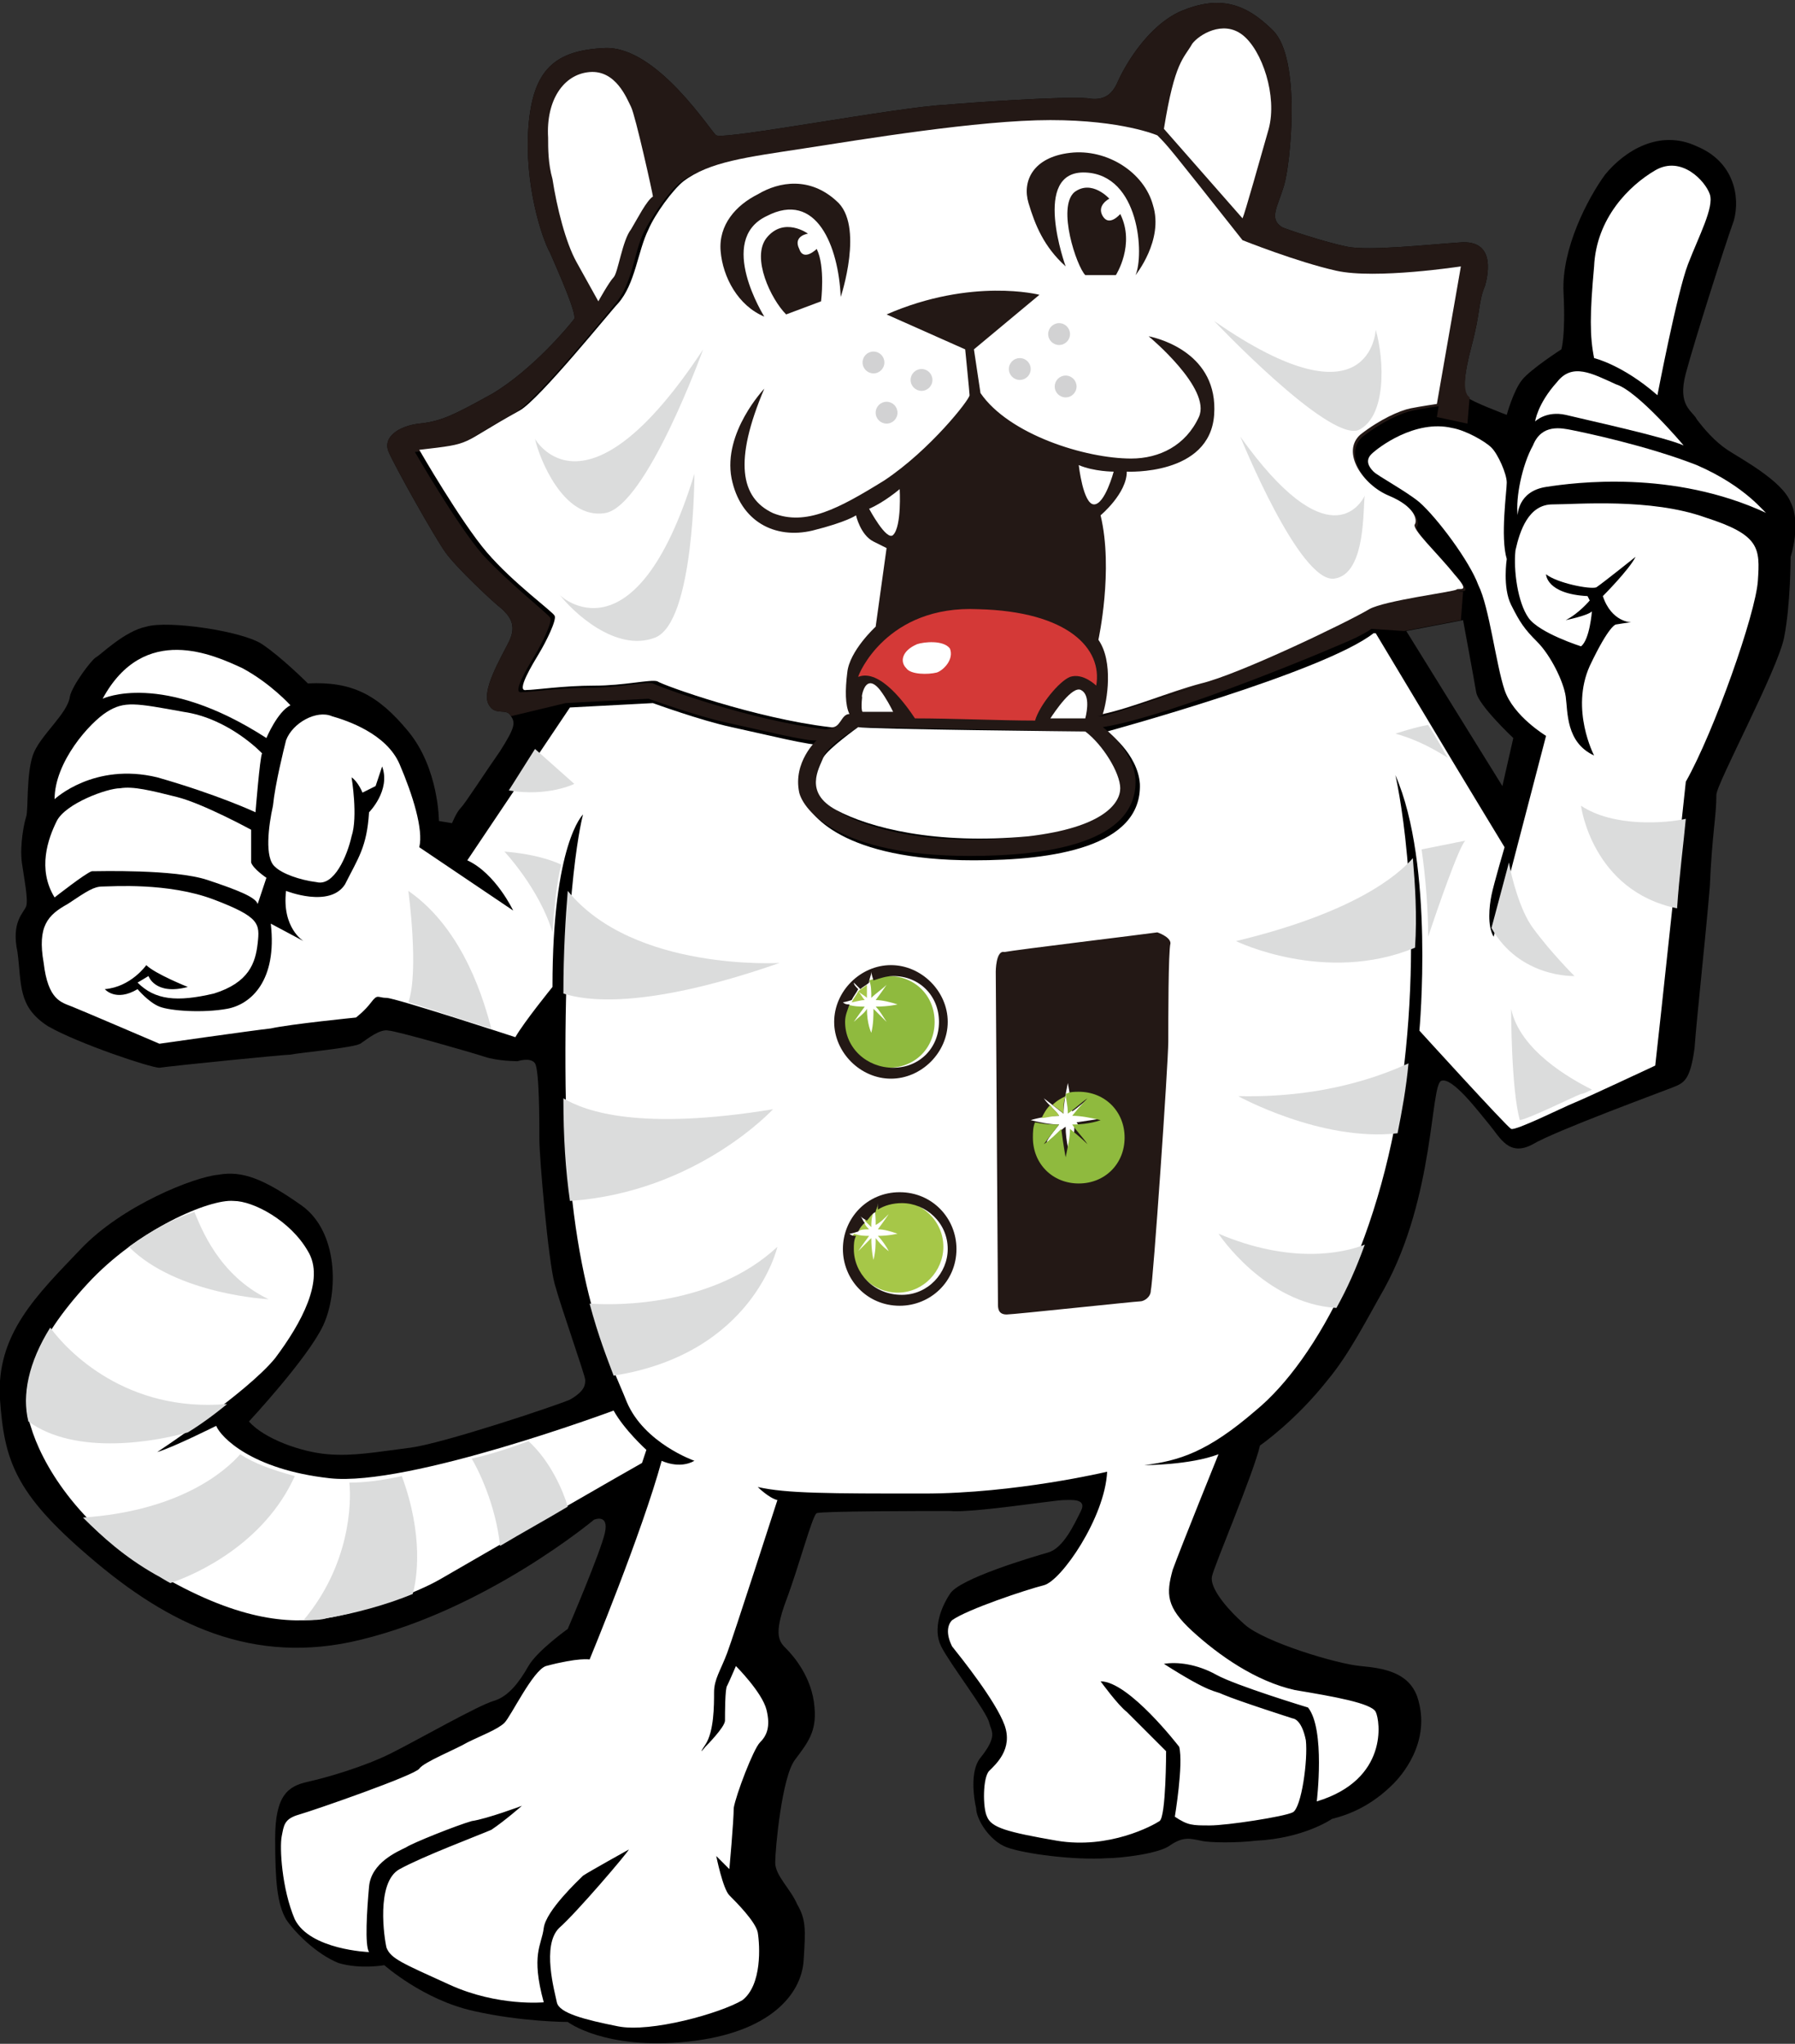<!-- Generator: Adobe Illustrator 19.2.1, SVG Export Plug-In  -->
<svg version="1.1"
	 xmlns="http://www.w3.org/2000/svg" xmlns:xlink="http://www.w3.org/1999/xlink" xmlns:a="http://ns.adobe.com/AdobeSVGViewerExtensions/3.0/"
	 x="0px" y="0px" width="82.2px" height="93.6px" viewBox="0 0 82.2 93.6" style="enable-background:new 0 0 82.2 93.6;"
	 xml:space="preserve">
<rect x="0" y="0" width="82.2" height="93.6" fill="#333333" stroke="none"/>
<style type="text/css">
	.st0{fill:#FFFFFF;}
	.st1{fill:#DBDCDC;}
	.st2{fill:#A6C748;}
	.st3{fill:#8FBA3E;}
	.st4{fill:#231815;}
	.st5{fill:#D43937;}
	.st6{fill:#D2D2D3;}
</style>
<defs>
</defs>
<g>
	<g>
		<path d="M0,64.1c0.2,2.8,0.7,4.3,4.1,7.2c3.6,3.1,7.5,5,12.4,3.8c5.8-1.4,10.7-5.5,10.7-5.5s0.7-0.3,0.5,0.6
			c-0.2,0.9-1.7,4.4-1.7,4.4s-1.4,1-1.8,1.7c-0.4,0.7-0.9,1.4-1.6,1.6c-0.7,0.2-3.5,1.8-4.7,2.4c-1.2,0.6-2.9,1.1-3.8,1.3
			c-0.9,0.2-1.5,0.6-1.5,2.6c0,2,0.1,3,0.5,3.7c0.4,0.6,1.4,1.6,2.4,2c1,0.3,2.1,0.1,2.1,0.1s1.8,1.6,4.1,2.1
			c2.2,0.5,4.3,0.5,4.3,0.5s1.7,1.3,5.5,0.9c3.8-0.4,5.2-2.2,5.3-3.7c0.1-1.5,0.1-1.9-0.3-2.6c-0.3-0.7-1-1.3-1-1.9
			c0-0.6,0.3-3.9,0.9-4.7s1-1.3,0.9-2.4c-0.1-1.4-1-2.4-1.3-2.7c-0.3-0.3-0.6-0.6,0-2.2c0.6-1.6,1.2-3.9,1.4-4
			c0.2-0.1,5.1-0.1,6.1-0.1c1,0.1,4.8-0.5,5.2-0.5c0.3,0,1.1-0.1,0.8,0.5c-0.3,0.6-0.8,1.7-1.5,1.9c-0.7,0.2-4.1,1.2-4.5,1.9
			c-0.4,0.6-0.8,1.6-0.4,2.4c0.4,0.8,2.1,3,2.2,3.5c0.1,0.4,0.4,0.6-0.4,1.6c-0.5,0.6-0.3,1.9-0.2,2.3c0,0.5,0.6,1.5,1.4,1.8
			c0.8,0.3,3.1,0.6,4.6,0.5c0.6,0,2.4-0.2,2.9-0.6c0.6-0.4,0.9-0.3,1.4-0.2c0.4,0.1,1.7,0.1,2.5,0c2.2-0.1,3.5-1,3.5-1
			c0.8-0.2,1.8-0.6,2.8-1.6c0.3-0.3,1.8-1.9,1.1-4c-0.4-1.1-1.5-1.3-2.6-1.4c-1.1-0.1-4.4-1.1-5.3-1.9c-0.9-0.8-1.6-1.7-1.5-2.2
			c0.1-0.5,1.9-4.7,2.2-6c0,0,1.6-1.1,3.1-3c1-1.2,1.8-2.8,2.6-4.2c2.3-4.2,2.1-9.3,2.6-9.5c0.5-0.2,1.7,1.4,2.2,2
			c0.5,0.6,0.9,1.5,2,0.9c1-0.6,5.9-2.4,6.4-2.6c0.5-0.2,0.8-0.3,1-1.8c0.1-1.4,0.5-5,0.7-7.4c0.1-2.4,0.3-3.2,0.3-4.2
			c0-0.5,2.8-5.7,3.1-7.2c0.3-1.5,0.3-3.7,0.3-3.7S82.5,24,82,23c-0.4-1-2.3-2-2.9-2.4c-0.6-0.4-1.1-1-1.4-1.4
			c-0.2-0.4-0.9-0.6-0.5-2.1c0.4-1.5,1.8-5.9,2.2-7c0.3-1.1,0-2.7-1.7-3.4C76,5.9,74.4,6.9,73.5,8c-0.8,1.1-2,3.4-1.9,5.4
			c0.1,2-0.1,2.6-0.1,2.6s-1.4,0.9-1.8,1.4c-0.4,0.5-0.7,1.6-0.7,1.6s-1.6-0.6-1.8-0.8C67,18,67,17.3,67.4,15.8
			c0.4-1.5,0.3-2,0.6-2.7c0.2-0.7,0.4-2.1-1.1-2c-1.5,0.1-4.2,0.4-5.2,0.2c-1-0.2-2.8-0.8-3-0.9c-0.6-0.4-0.2-0.9,0.1-1.9
			c0.3-1,0.8-5.8-0.5-7.1c-1.3-1.3-2.5-1.6-4.2-0.9c-1.6,0.7-2.6,2.6-2.8,3c-0.2,0.4-0.4,1.2-1.5,1c-1.1-0.1-5.4,0.2-6.5,0.3
			c-2.2,0.1-10,1.6-10.5,1.4c-0.2-0.1-2.7-4.1-5.1-4c-2.3,0.1-3.3,1-3.5,3.6c-0.2,2.6,0.6,5.1,1,5.8c0.3,0.7,1.2,2.7,1.1,3
			C26,15,24.4,16.9,22.6,18c-1.8,1-2.4,1.3-3.4,1.4c-0.9,0.1-1.7,0.6-1.4,1.3c0.3,0.7,2.1,3.9,2.6,4.6c0.5,0.7,2.2,2.3,2.6,2.6
			c0.3,0.3,0.7,0.7,0.3,1.5s-1.3,2.3-0.9,2.9c0.3,0.5,0.8,0.1,1,0.5c0.2,0.3,0.2,0.5-0.5,1.6c-0.7,1-1.6,2.4-1.8,2.6
			c-0.2,0.2-0.4,0.7-0.4,0.7l-0.6-0.1c0,0,0-2.4-1.4-4.1c-1.4-1.7-2.6-2.3-4.6-2.2c0,0-1.2-1.2-2.1-1.8c-0.9-0.6-4.3-1.1-5.3-0.8
			c-1,0.2-2.1,1.3-2.3,1.4c-0.2,0.1-1.1,1.3-1.2,1.8c-0.1,0.8-1.4,1.8-1.7,2.7c-0.3,0.9-0.2,2.5-0.3,2.8c-0.1,0.3-0.3,1.3-0.2,2.1
			c0.1,0.7,0.3,1.7,0.2,2c-0.1,0.3-0.7,0.7-0.4,2.1c0.2,1.5,0,2.5,1.4,3.4c1.4,0.8,4.7,1.9,5.1,1.9c0.7-0.1,5.7-0.6,6-0.6
			c0.5-0.1,2.8-0.3,3.2-0.5c0.3-0.2,0.9-0.7,1.3-0.6c0.3,0,3.8,1,4.4,1.2c0.6,0.2,1.5,0.2,1.5,0.2s0.6-0.2,0.8,0.1
			c0.2,0.3,0.2,2.7,0.2,3.5c0,0.8,0.4,5.5,0.7,6.6s1.4,4.2,1.4,4.4c0,0.2,0,0.5-0.7,0.9c-0.7,0.3-5.8,2-7.3,2.2
			c-1.6,0.2-2.6,0.4-3.8,0.3c-1.2-0.1-2.9-0.7-3.6-1.5c0,0,2.7-2.9,3.4-4.4c0.7-1.5,0.7-4.3-1-5.5c-1.7-1.2-2.7-1.6-3.8-1.4
			c-1.1,0.1-4.4,1.4-6.3,3.4C1.7,59.3-0.2,61.1,0,64.1z M64.4,28.9l2.6-0.5c0,0,0.5,2.7,0.6,3.3c0.1,0.6,1.7,2.1,1.7,2.1l-0.5,2.2
			L64.4,28.9z"/>
		<g>
			<path class="st0" d="M71.3,17.5c-0.9,1-1,1.8-1,1.8s0.5-0.5,1.4-0.3c0.8,0.2,4.5,1,5.4,1.4c0,0-2.1-2.5-3.1-2.8
				C72.9,17.1,72,16.6,71.3,17.5z"/>
			<path class="st0" d="M77.3,12.1c0.5-1.3,1.2-2.6,1-3.2S77,7.1,75.8,7.8c-1.2,0.7-2.7,2.2-2.8,4.4c-0.2,2.2-0.2,3.2,0,4.2
				c0,0,1.3,0.3,2.9,1.7C75.9,18.1,76.8,13.4,77.3,12.1z"/>
			<path class="st0" d="M77.7,21.3c-2.3-0.9-5.2-1.5-5.7-1.6c-0.5-0.1-1.4-0.3-1.8,0.7c-0.5,0.9-0.8,2.4-0.7,3.2c0,0,0-1.1,1.3-1.3
				c1.3-0.2,5.8-0.8,10.1,1.2C80.8,23.5,80,22.3,77.7,21.3z"/>
		</g>
		<g>
			<path class="st0" d="M3.1,41.4c0.9-0.6,1.2-0.8,1.6-0.8c0.4,0,3-0.2,5.1,0.6c2.1,0.8,2.1,1.1,2,2c-0.1,0.9-0.4,1.8-2,2.3
				c-1.7,0.4-2.7,0.3-3.5-0.5l0.5-0.3c0,0,0.3,0.9,1.8,0.5c0,0-1.5-0.6-1.9-1c0,0-0.7,1-1.9,1.1c0,0,0.5,0.6,1.5,0
				c0,0,0.5,0.6,1,0.8c0.5,0.2,2,0.3,3.1,0.1c1.1-0.2,2.3-1.3,2-3.9l1.5,0.8c0,0-1-0.6-0.8-2.3c0,0,2,0.8,2.7-0.3
				c0.6-1.2,1-1.7,1.1-3.3c0,0,1-1,0.6-2.1l-0.3,0.9l-0.6,0.3c0,0-0.2-0.5-0.5-0.7c0,0,0.3,1.8,0,2.7c-0.2,0.9-0.8,2.3-1.6,2.1
				c-0.8-0.1-1.6-0.4-1.9-0.7c-0.5-0.4-0.3-1.9-0.1-2.8c0.1-1,0.5-2.6,0.6-3c0.3-0.8,1.4-1.4,2.1-1.1c0.7,0.2,2.5,0.8,3.1,2.2
				c0.6,1.4,1.1,3,0.9,3.8l4.3,2.9c0,0-0.8-1.7-2.1-2.3l4.7-7l3.8-0.2c0,0,2.2,0.8,3.6,1.1c1.4,0.3,3.8,0.9,4.1,0.8
				c0,0-1.1,1-0.8,2.4c0.2,0.8,1.8,2.9,7.8,2.9c3.6,0,7.7-0.6,7.6-3.5c-0.1-1.4-1.5-2.4-1.5-2.4s9.9-2.7,12.2-4.5h0.1c0,0,3,5,3.6,6
				c0.6,1,2.3,3.8,2.3,3.8s-0.5,1.7-0.6,2.2c-0.1,0.5-0.2,1.4,0.1,1.9l2.4-9.2c0,0-1.5-0.9-1.9-2.1c-0.4-1.2-0.7-3.8-1.2-4.8
				c-0.4-1.1-1.9-3.1-2.7-3.8c-0.6-0.5-1.9-1.2-2.1-1.4c-0.2-0.2-0.4-0.5-0.1-0.8c0.3-0.3,2-1.6,3.7-1.2c0.6,0.1,1.5,0.6,1.8,0.9
				c0.3,0.3,0.7,1.2,0.7,1.6c0,0.4-0.3,2.5,0,3.5c0,0-0.2,1.3,0.2,2.1c0.4,0.8,0.6,1.1,1.2,1.7c0.6,0.6,1.2,1.8,1.3,2.5
				c0.1,0.7,0,2.1,1.3,2.7c0,0-1.1-2.1-0.2-4.1c0.9-1.9,1.2-1.9,1.2-1.9s0.6-0.1,0.7-0.1c0,0-0.9,0-1.3-1.2c0,0,1.2-1.2,1.5-1.8
				c0,0-1.5,1.2-1.8,1.4c-0.3,0.1-1.8-0.2-2.3-0.6c0,0,0,0.9,1.9,1l0.1,0.2c0,0-0.5,0.6-1.1,0.9c0,0,1-0.2,1.2-0.4
				c0,0-0.1,1.3-0.5,1.6c0,0-1.9-0.6-2.4-1.3c-0.5-0.7-0.7-2.2-0.6-3.1c0.2-0.9,0.6-2.1,1.7-2.1c1.1,0,4.5-0.3,7,0.6
				c2.5,0.8,2.5,1.4,2.4,2.9c-0.1,1.5-2,6.9-3.3,9.2c0,0-1.3,12.2-1.4,13c0,0-3.2,1.5-3.7,1.7c-0.5,0.2-2.7,1.3-2.9,1.2
				c-0.2-0.1-4.2-4.5-4.2-4.5s0.7-7.6-1.1-11.7c0,0,1.3,5.5,0.4,13.3c-0.9,7.8-4,13.5-6.8,15.8c-2.2,1.9-3.5,2.3-5.1,2.5
				c0,0,2.1,0,3.4-0.5c0,0-1.7,4.2-2.1,5.3c-0.3,1.1-0.3,1.7,0.9,2.8c1.2,1.1,2.9,2.3,4.7,2.7c1.8,0.3,3.5,0.6,3.7,1
				c0.2,0.4,0.6,3.1-2.7,4.1c0,0,0.4-3.3-0.4-4.3c0,0-3.3-1-4.2-1.5c-0.9-0.5-1.8-0.6-2.4-0.5c2.2,1.4,2.3,1.2,2.7,1.4
				c0.7,0.3,3.2,1.1,3.2,1.1s0.4,0,0.6,1c0.1,0.9-0.2,3.1-0.6,3.3c-0.4,0.2-3,0.6-3.8,0.6c-0.8,0-1,0-1.6-0.4c0,0,0.4-2.4,0.2-3.2
				c0,0-2.3-3-3.6-3c0,0,0.8,1.1,1.2,1.4c0.3,0.3,1.8,1.8,1.8,1.8s0,3-0.3,3.2c-0.3,0.2-2.3,1.3-4.7,0.9c-2.3-0.4-3-0.6-3.2-1.1
				c-0.2-0.4-0.2-1.8,0.1-2.1c0.3-0.3,1.1-1,0.7-2.1c-0.4-1.1-2-3.1-2.4-3.6c-0.3-0.6-0.2-1,0-1.2c0.7-0.5,3.4-1.4,4.2-1.6
				c0.8-0.2,2.8-3.1,2.9-5.2c0,0-4.2,1-8.4,1c-4.3,0-6.3,0-7.6-0.3c0,0,0.5,0.5,0.9,0.6c0,0-2,6.2-2.3,7c-0.3,0.8-0.6,1.2-0.6,1.8
				c0,0.6,0,1.8-0.4,2.4c-0.4,0.6,0,0.1,0,0.1s0.9-0.9,0.9-1.2c0-0.3,0-1.5,0.1-1.6c0.1-0.2,0.4-0.9,0.4-0.9s1.2,1.2,1.4,2
				c0.2,0.8,0,1.2-0.3,1.5c-0.3,0.3-1.1,2.4-1.2,3c0,0.6-0.2,2.8-0.2,2.8l-0.6-0.6c0,0,0.3,1.5,0.6,1.8c0.3,0.3,1.2,1.2,1.3,1.7
				c0.1,0.6,0.2,2.4-0.7,3.1c-1,0.6-4.2,1.5-5.7,1.2c-1.5-0.3-2.7-0.6-2.8-1.1c-0.1-0.5-0.7-2.6,0.1-3.4c0.8-0.7,3.1-3.4,3.2-3.6
				c0,0-1.8,1-2.1,1.2c-0.2,0.2-1.7,1.6-1.8,2.4c-0.1,0.8-0.6,1.2,0,3.4c0,0-2.1,0.2-4.3-0.8c-2.2-1-2.7-1.2-2.9-1.7
				c-0.1-0.4-0.5-3,0.6-3.6c1.1-0.6,3.5-1.5,4.2-1.8c0.6-0.4,1.4-1.1,1.4-1.1s-1.6,0.6-2.3,0.7c-0.7,0.2-2.7,1-3,1.2
				c-0.4,0.2-1.6,0.7-1.7,1.8c-0.1,1.1-0.2,2.7,0,3c0,0-2.7-0.1-3.4-1.5c-0.6-1.4-0.7-3.3-0.6-3.8c0.1-0.5,0.1-0.8,0.8-1
				c0.7-0.2,5.3-1.8,5.5-2.1c0.2-0.3,1.7-0.9,2.2-1.2c0.6-0.3,1.4-0.6,1.7-0.9c0.3-0.3,1.3-2.4,1.9-2.6C26.5,75.9,27,76,27,76
				s2.4-5.8,3.3-9.1c0,0,0.8,0.4,1.5,0c0,0-2.3-0.8-3.1-2.7c-0.7-1.8-2.7-5.3-2.8-14.5c-0.1-9.2,0.8-12.4,0.8-12.4s-1.4,1.3-1.4,7.9
				c0,0-1.3,1.6-1.7,2.3c0,0-5.5-1.8-5.9-1.8c-0.4,0-0.4-0.2-0.7,0.2c-0.3,0.4-0.7,0.7-0.7,0.7s-3,0.3-3.9,0.5
				c-0.9,0.1-5.1,0.7-5.1,0.7s-3.5-1.5-4-1.7c-0.5-0.2-1.1-0.3-1.3-2C1.7,42.4,2.2,41.9,3.1,41.4z"/>
			<path class="st0" d="M1.4,65.3C1.9,67,3.5,69.8,7.1,72c3.7,2.2,6.1,2.4,7.9,2.1c1.7-0.3,4-1.1,5.2-1.8c1.2-0.7,9-5.2,9.2-5.3
				l0.2-0.6c0,0-1-0.9-1.5-1.8c0,0-9.4,3.5-13,3.1c-3.6-0.4-5-1.9-5.2-2.4c0,0-2,1-2.7,1.2c0,0,4.1-2.7,5.4-4.3
				c1.2-1.6,2.3-3.6,1.5-4.9c-0.8-1.4-2.5-2.3-3.4-2.3c-1.1-0.1-4.4,1.3-6.7,3.8C1.6,61.4,0.8,63.6,1.4,65.3z"/>
		</g>
		<g>
			<path class="st0" d="M11.5,38c0,0-2.2-1.2-3.4-1.5c-1.2-0.3-2-0.5-2.6-0.4c-0.6,0-2.5,0.7-2.9,1.5c-0.4,0.8-0.9,2.2-0.1,3.5
				c0,0,1.4-1.1,1.7-1.2c0.3,0,3.8-0.1,5.3,0.4c1.5,0.5,2.2,0.8,2.3,1.1l0.4-1.2c0,0-0.6-0.4-0.7-0.7C11.5,39.1,11.5,38,11.5,38z"/>
			<path class="st0" d="M2.5,36.6c0,0,1.8-1.7,4.7-1c2.8,0.8,4.5,1.6,4.5,1.6s0.2-2.5,0.3-2.7c0,0-1.5-1.6-3.6-1.9
				c-2.2-0.4-2.7-0.5-3.5,0C4.1,33.1,2.5,34.9,2.5,36.6z"/>
			<path class="st0" d="M11.1,30.6C9.8,30,6.6,28.5,4.7,32c0,0,2.7-1.3,7.5,1.8c0,0,0.5-1.2,1.1-1.5C13.3,32.3,12.4,31.3,11.1,30.6z
				"/>
		</g>
	</g>
	<g>
		<path class="st1" d="M26.3,35.9c0,0-1.2,0.6-3,0.3l1.2-1.9L26.3,35.9z"/>
		<path class="st1" d="M22.5,47.1c-1.1-0.3-2.8-0.9-3.8-1.2c0.5-1.4,0-5.1,0-5.1C21.3,42.6,22.2,46,22.5,47.1z"/>
		<path class="st1" d="M23.1,39c1.3,0.1,2.2,0.4,2.6,0.6c-0.2,0.8-0.3,1.8-0.4,3.1C24.7,40.7,23.1,39,23.1,39z"/>
		<path class="st1" d="M12.3,59.5c0,0-4.2-0.2-6.4-2.4c1.1-0.8,2.1-1.3,3-1.6C9.2,56.2,10,58.4,12.3,59.5z"/>
		<path class="st1" d="M35.4,50.8c0,0-3.5,3.8-9.3,4.2c-0.2-1.4-0.3-2.9-0.3-4.7C26.8,50.9,29.3,51.8,35.4,50.8z"/>
		<path class="st1" d="M69.2,46.2c0.4,1.9,2.7,3.2,3.7,3.7c-0.2,0.1-0.4,0.2-0.5,0.2c-0.5,0.2-2.3,1.1-2.8,1.2
			C69.2,49.9,69.2,46.2,69.2,46.2z"/>
		<path class="st1" d="M27,59.7c1.3,0.1,5.7,0.1,8.6-2.6c0,0-1.1,4.9-7.5,5.9C27.8,62.2,27.4,61.2,27,59.7z"/>
		<path class="st1" d="M10.4,64.3c-0.6,0.5-1.3,1-1.8,1.3c-1.4,0.4-5.1,1.1-7.3-0.5c-0.3-1.2,0-2.7,1-4.3
			C3.1,61.9,5.8,64.7,10.4,64.3z"/>
		<path class="st1" d="M67.1,38.5c-0.3,0.3-1.3,3.2-1.7,4.4c0-1.2-0.1-2.6-0.3-4L67.1,38.5z"/>
		<path class="st1" d="M11,66.6c0.6,0.4,1.4,0.7,2.5,1c-1.4,3.1-4.5,4.5-5.7,4.9c-0.2-0.1-0.5-0.3-0.7-0.4c-1.4-0.8-2.4-1.7-3.3-2.6
			C8.2,69.2,10.3,67.4,11,66.6z"/>
		<path class="st1" d="M21.6,66.8c0.9-0.2,1.8-0.5,2.6-0.8c1,0.9,1.6,2.3,1.8,3c-1,0.6-2.1,1.2-3.1,1.8
			C22.7,68.9,21.9,67.3,21.6,66.8z"/>
		<path class="st1" d="M68.3,42.5l0.8-3c0.1,0.6,0.5,2.2,1.1,3c0.8,1.1,1.9,2.2,1.9,2.2S69.6,44.8,68.3,42.5z"/>
		<path class="st1" d="M55.8,56.5c3.3,1.4,5.7,0.9,6.7,0.5c-0.4,1.1-0.8,2-1.3,2.9C57.9,59.7,55.8,56.5,55.8,56.5z"/>
		<path class="st1" d="M16,67.9c0.7,0,1.5-0.1,2.4-0.3c1,2.7,0.7,4.7,0.5,5.4c-1.2,0.5-2.7,0.9-3.9,1.1c-0.3,0.1-0.7,0.1-1.1,0.1
			C16,71.7,16.1,68.9,16,67.9z"/>
		<path class="st1" d="M25.8,45.5c0-1.9,0.1-3.5,0.2-4.7c3,3.7,9.7,3.3,9.7,3.3C29.4,46.3,26.7,45.8,25.8,45.5z"/>
		<path class="st1" d="M72.4,36.9c1.5,1,3.9,0.8,4.8,0.6c-0.1,1.1-0.3,2.6-0.4,4.1C72.9,40.8,72.4,36.9,72.4,36.9z"/>
		<path class="st1" d="M56.6,43.1c5.4-1.3,7.4-3,8.1-3.8c0.1,1.2,0.2,2.6,0.1,4.1C60.7,45.1,56.6,43.1,56.6,43.1z"/>
		<path class="st1" d="M56.7,50.2c4.2,0.1,6.9-1.1,7.8-1.5c-0.1,1.1-0.3,2.2-0.5,3.2C60.5,52.3,56.7,50.2,56.7,50.2z"/>
		<path class="st1" d="M63.9,33.6c0,0,0.9-0.3,1.5-0.4c0.4,0.6,0.7,1.2,0.9,1.5C65.8,34.4,65,33.9,63.9,33.6z"/>
		<path class="st1" d="M62.5,22.7C62.5,22.7,62.5,22.7,62.5,22.7C62.5,22.7,62.5,22.7,62.5,22.7z"/>
	</g>
	<g>
		<g>
			<path class="st2" d="M39.7,45.7c-0.1-0.1-0.3-0.2-0.4-0.3c0.1-0.1,0.3-0.2,0.4-0.3C39.7,45.2,39.7,45.5,39.7,45.7z"/>
			<path class="st2" d="M39.6,45.8c-0.2,0-0.5,0.1-0.6,0.1c0.1-0.2,0.2-0.3,0.3-0.5C39.4,45.5,39.5,45.7,39.6,45.8z"/>
			<path class="st3" d="M39.6,46.1c-0.3,0.4-0.5,0.7-0.5,0.7c0.2-0.2,0.5-0.4,0.6-0.6c0,0.7,0.2,1.1,0.2,1.1
				c0.1-0.4,0.1-0.8,0.1-1.1c0.4,0.4,0.6,0.6,0.6,0.6c-0.2-0.3-0.3-0.5-0.5-0.7c0.6,0,1-0.1,1-0.1c-0.3-0.1-0.7-0.2-1-0.2
				c0.3-0.4,0.5-0.7,0.5-0.7c-0.2,0.2-0.5,0.4-0.7,0.6c0-0.3,0-0.6-0.1-0.8c0.3-0.1,0.6-0.2,0.9-0.2c1.2,0,2.1,0.9,2.1,2.1
				c0,1.2-0.9,2.1-2.1,2.1c-1.2,0-2.1-0.9-2.1-2.1c0-0.3,0.1-0.5,0.2-0.8C39.1,46.1,39.4,46.1,39.6,46.1z"/>
		</g>
		<path class="st4" d="M38.2,46.8c0,1.4,1.2,2.6,2.6,2.6c1.4,0,2.6-1.2,2.6-2.6c0-1.4-1.2-2.6-2.6-2.6
			C39.4,44.2,38.2,45.4,38.2,46.8z M38.7,46.8c0-0.3,0.1-0.5,0.2-0.8c-0.1,0-0.2,0-0.3-0.1c0,0,0.1,0,0.4-0.1
			c0.1-0.2,0.2-0.3,0.3-0.5c-0.1-0.1-0.2-0.2-0.2-0.3c0,0,0.1,0.1,0.3,0.3c0.1-0.1,0.3-0.2,0.4-0.3c0-0.2,0.1-0.3,0.1-0.5
			c0,0,0,0.1,0.1,0.4c0.3-0.1,0.6-0.2,0.9-0.2c1.2,0,2.1,0.9,2.1,2.1c0,1.2-0.9,2.1-2.1,2.1C39.7,48.9,38.7,48,38.7,46.8z"/>
		<g>
			<path class="st2" d="M39.8,56.3c-0.2,0-0.4,0-0.5,0.1c0.1-0.2,0.2-0.3,0.3-0.4C39.6,56.1,39.7,56.2,39.8,56.3z"/>
			<path class="st2" d="M39.8,56.6c-0.3,0.4-0.5,0.7-0.5,0.7c0.2-0.2,0.4-0.4,0.6-0.6c0,0.6,0.1,1,0.1,1c0.1-0.4,0.1-0.7,0.1-1
				c0.3,0.4,0.6,0.6,0.6,0.6c-0.1-0.2-0.3-0.5-0.5-0.7c0.5,0,0.9-0.1,0.9-0.1c-0.3-0.1-0.6-0.2-0.9-0.2c0.3-0.4,0.5-0.7,0.5-0.7
				c-0.2,0.2-0.4,0.4-0.6,0.5c0-0.3,0-0.6-0.1-0.8c0.3-0.2,0.7-0.3,1.1-0.3c1.1,0,2.1,0.9,2.1,2.1c0,1.1-0.9,2.1-2.1,2.1
				c-1.1,0-2.1-0.9-2.1-2.1c0-0.2,0-0.4,0.1-0.6C39.4,56.6,39.6,56.6,39.8,56.6z"/>
			<path class="st2" d="M39.9,56.2c-0.1-0.1-0.2-0.2-0.3-0.3c0.1-0.1,0.2-0.3,0.4-0.4C39.9,55.8,39.9,56,39.9,56.2z"/>
		</g>
		<path class="st4" d="M38.6,57.2c0,1.4,1.1,2.6,2.6,2.6c1.4,0,2.6-1.1,2.6-2.6c0-1.4-1.1-2.6-2.6-2.6
			C39.7,54.6,38.6,55.8,38.6,57.2z M39.1,57.2c0-0.2,0-0.4,0.1-0.6c-0.1,0-0.2,0-0.3-0.1c0,0,0.1,0,0.4-0.1c0.1-0.2,0.2-0.3,0.3-0.4
			c-0.1-0.1-0.1-0.2-0.2-0.3c0,0,0.1,0.1,0.3,0.2c0.1-0.1,0.2-0.3,0.4-0.4c0-0.1,0.1-0.2,0.1-0.4c0,0,0,0.1,0,0.3
			c0.3-0.2,0.7-0.3,1.1-0.3c1.1,0,2.1,0.9,2.1,2.1c0,1.1-0.9,2.1-2.1,2.1C40,59.3,39.1,58.3,39.1,57.2z"/>
		<path class="st4" d="M45.6,44.5c0,0,0.1,15,0.1,15.2c0,0.2,0,0.5,0.4,0.5c0.3,0,5.9-0.6,6.1-0.6c0.2,0,0.5-0.2,0.5-0.5
			c0.1-0.3,0.8-10.4,0.8-11.4c0-1,0-4.1,0.1-4.5c0-0.3-0.6-0.5-0.6-0.5c-0.7,0.1-6.5,0.8-7,0.9C45.6,43.5,45.6,44.5,45.6,44.5z
			 M48.5,51.5c-0.4,0-0.9-0.1-1.3-0.2c0,0,0.6-0.2,1.3-0.2c-0.2-0.3-0.5-0.5-0.7-0.8c0,0,0.4,0.3,0.9,0.7c0-0.4,0.1-0.9,0.2-1.4
			c0,0,0.1,0.5,0.2,1.3c0.3-0.2,0.6-0.5,0.9-0.7c0,0-0.3,0.4-0.7,0.8c0.4,0,0.9,0.1,1.3,0.2c0,0-0.6,0.1-1.3,0.2
			c0.2,0.3,0.5,0.6,0.7,0.9c0,0-0.4-0.3-0.8-0.7c0,0.4-0.1,0.9-0.2,1.3c0,0-0.2-0.6-0.2-1.3c-0.3,0.2-0.5,0.5-0.8,0.7
			C47.8,52.4,48.1,52,48.5,51.5z"/>
		<g>
			<path class="st3" d="M48.5,51.5c-0.4,0.5-0.7,0.9-0.7,0.9c0.3-0.2,0.6-0.5,0.8-0.7c0.1,0.8,0.2,1.3,0.2,1.3
				c0.1-0.5,0.2-0.9,0.2-1.3c0.5,0.4,0.8,0.7,0.8,0.7c-0.2-0.3-0.5-0.6-0.7-0.9c0.8,0,1.3-0.2,1.3-0.2c-0.4-0.1-0.9-0.2-1.3-0.2
				c0.4-0.5,0.7-0.8,0.7-0.8c-0.3,0.2-0.6,0.5-0.9,0.7c0-0.4-0.1-0.7-0.1-0.9c0.2-0.1,0.4-0.1,0.6-0.1c1.2,0,2.1,0.9,2.1,2.1
				c0,1.2-0.9,2.1-2.1,2.1c-1.2,0-2.1-0.9-2.1-2.1c0-0.2,0-0.5,0.1-0.7C47.9,51.5,48.2,51.5,48.5,51.5z"/>
			<path class="st2" d="M48.1,50.6c0.1,0.2,0.3,0.3,0.4,0.5c-0.3,0-0.6,0.1-0.8,0.1C47.8,51,47.9,50.8,48.1,50.6z"/>
			<path class="st2" d="M48.7,51c-0.2-0.2-0.4-0.3-0.5-0.4c0.2-0.2,0.4-0.3,0.6-0.4C48.7,50.4,48.7,50.7,48.7,51z"/>
		</g>
	</g>
	<g>
		<g>
			<path class="st4" d="M28.9,4.9c-0.2-0.4-0.7-1.7-1.9-1.6c-1.2,0.1-2,1.3-1.9,3c0,0.5,0,1.2,0.2,1.9c0.2,1.3,0.6,2.9,1.1,3.8
				c0.5,0.9,1,1.8,1,1.8s0.5-0.9,0.7-1.1c0.2-0.2,0.4-1.7,0.8-2.2c0.3-0.5,0.7-1.3,1-1.5C29.9,8.9,29.1,5.3,28.9,4.9z"/>
			<path class="st4" d="M56.9,1.6c-0.9-0.7-2,0-2.3,0.4c-0.4,0.7-0.8,0.8-1.3,3.9l3.6,4.1c0.1-0.2,0.8-2.7,1.2-4.1
				C58.5,4.4,57.8,2.3,56.9,1.6z"/>
			<path class="st4" d="M49.9,32.9c1.4-0.3,3.7-1.2,5.2-1.5c1.7-0.4,6.7-2.8,7.7-3.4c0.7-0.4,3.9-0.8,4-0.9c0.1-0.1,0.7,0.2-0.1-0.7
				c-0.8-1-2-2.1-1.8-2.3c0.1-0.2,0-0.8-1.2-1.3c-1.2-0.5-2.2-2-1.3-2.8c0.9-0.7,1.8-1.1,2.3-1.2c0.5-0.1,1.2-0.2,1.2-0.2l1.1-6.3
				c0,0-3.9,0.5-5.7,0.1C59.4,12,56.9,11,56.9,11c-3.4-4.3-3.4-4.3-3.9-4.8c0,0-1.6-0.7-4.9-0.7c-3.3,0-8.7,0.9-11.3,1.3
				c-2.6,0.4-4.3,0.6-5.5,1.5c-0.5,0.4-1.3,1.5-1.6,2.2c-0.5,1-0.6,2.5-1.4,3.4c-0.3,0.3-3.6,4.4-4.5,4.9c-2.9,1.6-2,1.5-4.6,1.8
				c0,0,1.9,3.3,3.1,4.7c1.2,1.4,3,2.7,3.1,2.9c0.1,0.2-0.4,1.2-0.7,1.7c-0.3,0.5-1.1,1.8-0.6,1.7c0.4,0,1.7-0.2,3.1-0.2
				c1.4,0,2.6-0.3,2.9-0.2c0.3,0.2,4.2,1.6,7.6,2L49.9,32.9z"/>
		</g>
		<path class="st4" d="M66.9,12.2l-1.1,6.9l1.4,0.3l0.1-1.2C67,18,67,17.3,67.4,15.8c0.4-1.5,0.3-2,0.6-2.7c0.2-0.7,0.4-2.1-1.1-2
			c-1.5,0.1-4.2,0.4-5.2,0.2c-1-0.2-2.8-0.8-3-0.9c-0.6-0.4-0.2-0.9,0.1-1.9c0.3-1,0.8-5.8-0.5-7.1c-1.3-1.3-2.5-1.6-4.2-0.9
			c-1.6,0.7-2.6,2.6-2.8,3c-0.2,0.4-0.4,1.2-1.5,1c-1.1-0.1-5.4,0.2-6.5,0.3c-2.2,0.1-10,1.6-10.5,1.4c-0.2-0.1-2.7-4.1-5.1-4
			c-2.3,0.1-3.3,1-3.5,3.6c-0.2,2.6,0.6,5.1,1,5.8c0.3,0.7,1.2,2.7,1.1,3C26,15,24.4,16.9,22.6,18c-1.8,1-2.4,1.3-3.4,1.4
			c-0.9,0.1-1.7,0.6-1.4,1.3c0.3,0.7,2.1,3.9,2.6,4.6c0.5,0.7,2.2,2.3,2.6,2.6c0.3,0.3,0.7,0.7,0.3,1.5s-1.3,2.3-0.9,2.9
			c0.3,0.5,0.8,0.1,1,0.5l2.5-0.6l3.8-0.2c0,0,2.2,0.8,3.6,1.1c1.4,0.3,3.8,0.9,4.1,0.8c0,0-1.1,1-0.8,2.4c0.2,0.8,1.8,2.9,7.8,2.9
			c3.6,0,7.7-0.6,7.6-3.5c-0.1-1.4-1.5-2.4-1.5-2.4c3.2-0.5,11-3.8,11.6-4.1c0.6-0.3,0.7-0.4,0.7-0.4l1.5,0.1l2.6-0.5l0.1-1.3
			l-0.3,0c-0.1,0.1-3.3,0.5-4,0.9c-1,0.6-6,2.9-7.7,3.4c-1.5,0.4-3.1,1-4.5,1.4l-11.3-0.2l-0.5,0.2c-0.4,0-0.4,0.6-0.9,0.6
			c-3.4-0.4-7.5-1.9-7.9-2.1c-0.3-0.1-1.6,0.2-2.9,0.2c-1.5,0-2.7,0.2-3.1,0.2c-0.5,0.1,0.3-1.2,0.6-1.7c0.3-0.5,0.8-1.5,0.7-1.7
			c-0.1-0.2-1.8-1.5-3.1-2.9c-1.2-1.4-3.1-4.7-3.1-4.7c2.6-0.3,1.7-0.2,4.6-1.8c0.9-0.5,4.2-4.5,4.5-4.9c0.9-1,0.9-2.4,1.4-3.4
			c0.3-0.6,1.1-1.8,1.6-2.2c1.1-0.9,2.9-1.1,5.5-1.5c2.6-0.4,8-1.2,11.3-1.3c3.4,0,4.9,0.7,4.9,0.7c0.5,0.5,0.5,0.6,3.9,4.8
			c0,0,2.5,1,4.3,1.4C63,12.8,66.9,12.2,66.9,12.2 M39.3,33.3c0.4,0,10.4,0.2,10.4,0.2c0.8,0.6,1.6,1.9,1.6,2.6
			c0,0.7-0.8,1.8-4.2,2.2c-4.3,0.5-7.4-0.3-8.8-1.2c-1.5-0.8-0.8-2-0.6-2.4C37.8,34.2,39.3,33.3,39.3,33.3z"/>
		<g>
			<g>
				<path class="st0" d="M28.9,4.9c-0.2-0.4-0.7-1.7-1.9-1.6c-1.2,0.1-2,1.3-1.9,3c0,0.5,0,1.2,0.2,1.9c0.2,1.3,0.6,2.9,1.1,3.8
					c0.5,0.9,1,1.8,1,1.8s0.5-0.9,0.7-1.1c0.2-0.2,0.4-1.7,0.8-2.2c0.3-0.5,0.7-1.3,1-1.5C29.9,8.9,29.1,5.3,28.9,4.9z"/>
				<path class="st0" d="M56.9,1.6c-0.9-0.7-2,0-2.3,0.4c-0.4,0.7-0.8,0.8-1.3,3.9l3.6,4.1c0.1-0.2,0.8-2.7,1.2-4.1
					C58.5,4.4,57.8,2.3,56.9,1.6z"/>
				<path class="st0" d="M61.2,12.4C59.4,12,56.9,11,56.9,11c-3.4-4.3-3.4-4.3-3.9-4.8c0,0-1.6-0.7-4.9-0.7c-3.3,0-8.7,0.9-11.3,1.3
					c-2.6,0.4-4.3,0.6-5.5,1.5c-0.5,0.4-1.3,1.5-1.6,2.2c-0.5,1-0.6,2.5-1.4,3.4c-0.3,0.3-3.6,4.4-4.5,4.9c-2.9,1.6-2,1.5-4.6,1.8
					c0,0,1.9,3.3,3.1,4.7c1.2,1.4,3,2.7,3.1,2.9c0.1,0.2-0.4,1.2-0.7,1.7c-0.3,0.5-1.1,1.8-0.6,1.7c0.4,0,1.7-0.2,3.1-0.2
					c1.4,0,2.6-0.3,2.9-0.2c0.3,0.2,4.5,1.7,7.9,2.1c0.5,0.1,0.5-0.6,0.9-0.6c-0.2-0.4-0.2-1.1-0.1-1.9c0.1-1,1.3-2.1,1.3-2.1
					l0.5-3.6c0,0,0,0-0.6-0.3c-0.6-0.3-0.8-1.2-0.8-1.2s-0.4,0.3-2,0.7c-1.7,0.4-3.3-0.4-3.7-2.4c-0.4-2.1,1.5-4.1,1.5-4.1
					c-1.4,3.3-1.1,5,0.4,5.7c1.5,0.6,3-0.2,5.1-1.5c2.1-1.4,3.9-3.7,3.9-3.9c0-0.1-0.2-2.1-0.2-2.1l-3.6-1.6c3.9-1.7,7-0.9,7-0.9
					L44.6,16l0.3,2c1.3,1.9,4.8,3,6.9,3c1.3,0,2.5-0.6,3.1-1.9c0.6-1.3-2.3-3.7-2.3-3.7c0.5,0.1,3.2,0.8,3,3.6c-0.2,2.8-4,2.6-4,2.6
					c0,1-1.2,2-1.2,2c0.6,2.5-0.1,5.7-0.1,5.7c0.7,1,0.4,2.8,0.2,3.4c1.4-0.3,3-1,4.5-1.4c1.7-0.4,6.7-2.8,7.7-3.4
					c0.7-0.4,3.9-0.8,4-0.9c0.1-0.1,0.7,0.2-0.1-0.7c-0.8-1-2-2.1-1.8-2.3c0.1-0.2,0-0.8-1.2-1.3c-1.2-0.5-2.2-2-1.3-2.8
					c0.9-0.7,1.8-1.1,2.3-1.2c0.5-0.1,1.2-0.2,1.2-0.2l1.1-6.3C66.9,12.2,63,12.8,61.2,12.4z"/>
			</g>
			<path class="st4" d="M39.3,30.9c1-0.4,2.2,1.3,2.6,1.9c1.7,0.1,3.9,0.1,5.5,0.1c0.2-0.7,1.1-1.8,1.6-2c0.6-0.2,1.2,0.4,1.2,0.4
				c0.2-1.7-1.3-3.4-5.4-3.5C40.6,27.7,39.3,30.9,39.3,30.9z"/>
			<g>
				<path class="st0" d="M41.2,22.4c0,0-0.7,0.6-1.4,0.9c0,0,0.8,1.5,1.1,1.2C41.3,24.1,41.2,22.4,41.2,22.4z"/>
				<path class="st0" d="M39.5,32.6c0.3,0,0.9,0,1.4,0c-0.1-0.2-0.3-0.6-0.6-1c-0.8-1-0.9,0.8-0.8,0.2
					C39.5,31.7,39.4,32.5,39.5,32.6z"/>
				<path class="st0" d="M48.1,32.9c0.7,0,1.3,0,1.6,0c0.1-0.4,0.2-1.1-0.2-1.3C49.1,31.4,48.3,32.6,48.1,32.9z"/>
				<path class="st0" d="M50.1,23.1c0.5,0,0.9-1.5,0.9-1.5s-0.9,0-1.6-0.3C49.4,21.3,49.6,23.1,50.1,23.1z"/>
			</g>
			<path class="st0" d="M49.7,33.5c0,0-10-0.1-10.4-0.2c0,0-1.4,1-1.6,1.4c-0.2,0.5-0.9,1.6,0.6,2.4c1.5,0.8,4.5,1.6,8.8,1.2
				c3.4-0.4,4.2-1.5,4.2-2.2C51.3,35.4,50.5,34.1,49.7,33.5z"/>
			<g>
				<g>
					<path class="st5" d="M44.8,27.9c4.1,0.1,5.7,1.8,5.4,3.5c0,0-0.6-0.6-1.2-0.4c-0.5,0.2-1.4,1.3-1.6,2c-1.6,0-3.8-0.1-5.5-0.1
						c-0.4-0.6-1.6-2.3-2.6-1.9C39.3,30.9,40.6,27.7,44.8,27.9z"/>
					<path class="st0" d="M42,29.5c-0.7,0.3-0.8,0.8-0.5,1.1c0.2,0.3,1,0.3,1.4,0.2c0.3-0.1,0.8-0.6,0.6-1.1
						C43.2,29.3,42.3,29.4,42,29.5z"/>
				</g>
				<g>
					<path class="st4" d="M38.5,13.6c0,0,1.1-3.3-0.2-4.4c-1.2-1.1-2.6-0.9-3.6-0.3c-1,0.5-1.8,1.4-1.7,2.6c0.1,1.2,0.8,2.5,2,3
						c0,0-2.2-3.5,0.1-4.6C37.4,8.7,38.4,11.3,38.5,13.6z"/>
					<path class="st4" d="M36,14.4l1.6-0.6c0,0,0.2-1.6-0.2-2.4c0,0-0.6,0.6-0.8,0c-0.3-0.6,0.4-0.7,0.4-0.7s-1.1-0.8-1.9,0.2
						C34.4,11.8,35.3,13.7,36,14.4z"/>
				</g>
				<g>
					<path class="st4" d="M52,12.6c0,0,1.3-1.6,0.8-3.2C52.4,7.9,50.7,6.8,49,7c-1.7,0.2-2.2,1.3-1.9,2.3c0.3,1,0.7,2,1.7,2.9
						c0,0-1.6-4.4,0.9-4.3C52.2,8,52.4,11.7,52,12.6z"/>
					<path class="st4" d="M49.7,12.6h1.4c0,0,0.9-1.4,0.2-2.8c0,0-0.5,0.6-0.8,0.1c-0.3-0.5,0.3-0.8,0.3-0.8s-0.8-0.9-1.6-0.3
						C48.4,9.5,49.3,12.2,49.7,12.6z"/>
				</g>
				<g>
					<circle class="st6" cx="48.5" cy="15.3" r="0.5"/>
					<circle class="st6" cx="46.7" cy="16.9" r="0.5"/>
					<circle class="st6" cx="48.8" cy="17.7" r="0.5"/>
					<circle class="st6" cx="42.2" cy="17.4" r="0.5"/>
					<circle class="st6" cx="40" cy="16.6" r="0.5"/>
					<circle class="st6" cx="40.6" cy="18.9" r="0.5"/>
				</g>
			</g>
			<g>
				<path class="st1" d="M31.8,21.7c0,0,0,6.8-1.8,7.5c-1.8,0.7-3.8-1.2-4.4-2C25.6,27.3,29.1,30.5,31.8,21.7z"/>
				<path class="st1" d="M27.7,23.5c-1.9,0.3-3-2.5-3.2-3.4c0,0,2.3,4.1,7.7-4.1C32.2,16,29.6,23.2,27.7,23.5z"/>
				<path class="st1" d="M63,15.1c0.4,1.4,0.5,4-0.8,4.6c-1.4,0.5-6.6-5-6.6-5C62.8,19.7,63,15.1,63,15.1z"/>
				<path class="st1" d="M62.5,22.7c-0.1,0.4,0.1,3.6-1.4,3.8c-1.6,0.2-4.3-6.5-4.3-6.5C60.8,25.6,62.3,23.1,62.5,22.7z"/>
			</g>
		</g>
	</g>
</g>
</svg>
